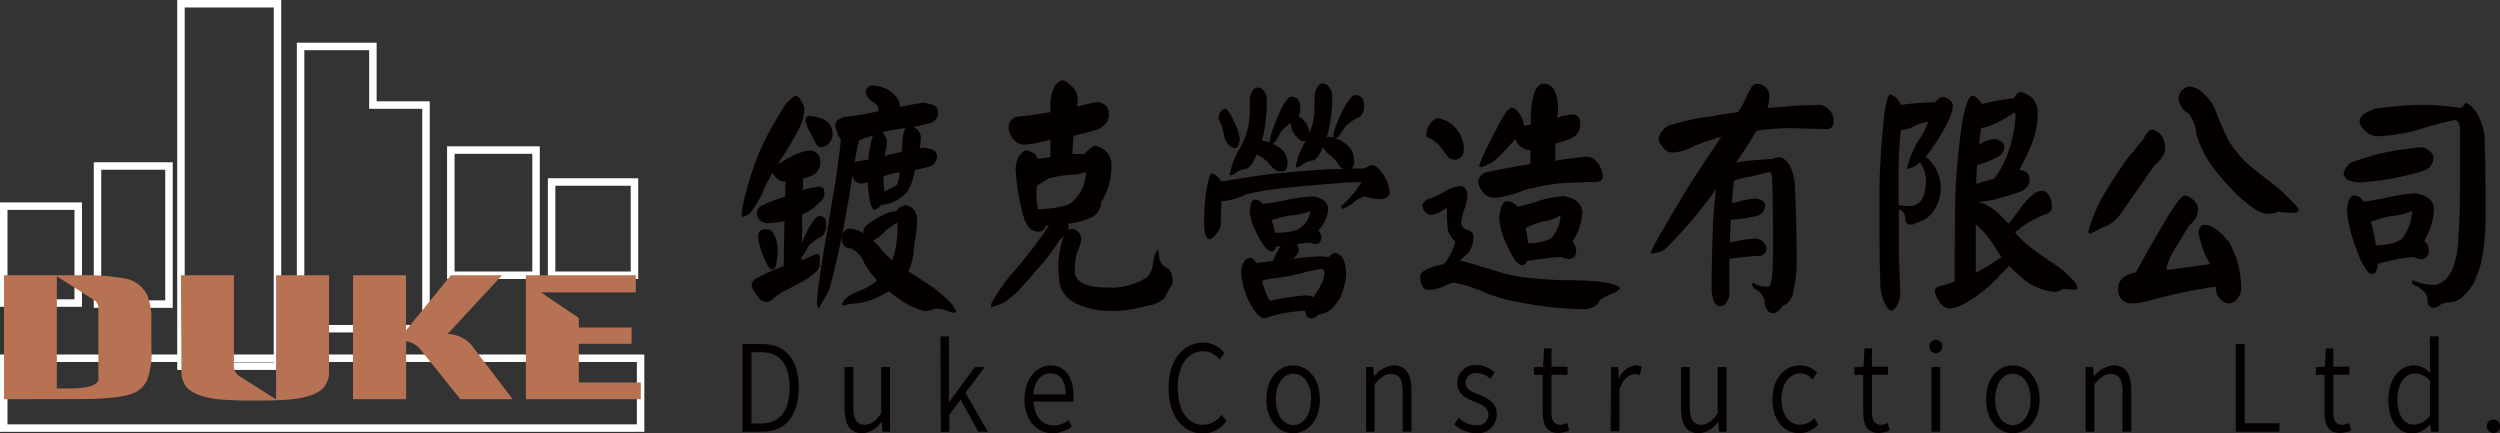 <svg id="下滑" xmlns="http://www.w3.org/2000/svg" viewBox="0 0 334.34 57.94"><rect x="0" y="0" width="334.34" height="57.94" fill="#333333" stroke="none"/><defs><style>.cls-1{fill:none;stroke:#fff;stroke-miterlimit:10;}.cls-2{fill:#b67253;}.cls-3{fill:#040000;}</style></defs><rect class="cls-1" x="0.5" y="27.57" width="9.96" height="12.96"/><rect class="cls-1" x="73.77" y="24.34" width="11.08" height="12.47"/><rect class="cls-1" x="60.29" y="20.07" width="11.4" height="16.74"/><polygon class="cls-1" points="49.87 14.05 49.87 6.21 40.2 6.21 40.2 43.96 49.49 43.96 49.87 43.96 56.97 43.96 56.97 14.05 49.87 14.05"/><rect class="cls-1" x="24.2" y="0.5" width="12.91" height="48.47"/><rect class="cls-1" x="13.04" y="22.2" width="9.56" height="18.47"/><rect class="cls-1" x="0.5" y="47.91" width="85.17" height="9.34"/><path class="cls-2" d="M13.84,63.58V47H24a31,31,0,0,1,6,.43,4.09,4.09,0,0,1,3,2.25,8.39,8.39,0,0,1,.54,3.42q0,6.9.06,3.81a11.62,11.62,0,0,1-.55,3.9,3.5,3.5,0,0,1-1.46,1.75q-1.77,1-7.66,1Zm12-13.29-4.94-3.15v15l.63,0h1c2.62,0,3.93-.44,3.93-1.31V51.49A1.36,1.36,0,0,0,25.87,50.29Z" transform="translate(-13.3 -10.19)"/><path class="cls-2" d="M37.49,47h7.09V59.13a1.57,1.57,0,0,0,.75,1.37l4.89,3.1V47H57.3V59.81a3.27,3.27,0,0,1-.63,2.11c-.67.85-2.09,1.4-4.25,1.66a48.58,48.58,0,0,1-5,.18,49.66,49.66,0,0,1-5-.18c-2.14-.27-3.55-.83-4.22-1.68a3.2,3.2,0,0,1-.63-2.09Z" transform="translate(-13.3 -10.19)"/><path class="cls-2" d="M81.86,63.58h-7l-5.13-6.4a3.23,3.23,0,0,0-2.11-1.36v7.76H60.51V47H67.6v7.37l6-7.37h6.84l-7.28,7.85a4.28,4.28,0,0,1,1.91.5,3.85,3.85,0,0,1,1.43,1.18Z" transform="translate(-13.3 -10.19)"/><path class="cls-2" d="M99,63.58H83.63V47h14.7v2.29H85.64l4.44,3a3.21,3.21,0,0,1,.55.39c.06.06.08.22.08.49v.82h7.06v2.18H90.71v5.17H99Z" transform="translate(-13.3 -10.19)"/><path class="cls-3" d="M119.76,23c.21,0,.46.27.76.81a2.05,2.05,0,0,1,.35,1.08,6,6,0,0,1-.89,2.8,31.87,31.87,0,0,1-2.2,3.71l-.44.74c.35-.19.67-.38.94-.56l1.42-.74a6.3,6.3,0,0,1,1.92-.52c.92.07,1.39.61,1.39,1.64a2,2,0,0,1-.76,1.51,5.48,5.48,0,0,1-1.54.59c0,.52,0,1-.07,1.54a15.22,15.22,0,0,1,2.08-.45c.55,0,.82.23.82.7a1.39,1.39,0,0,1-.66,1.4,6.17,6.17,0,0,1-2.3,1.61c0,1.21,0,2.49-.06,3.85a19.2,19.2,0,0,1,1.07-2.24c.57-.94,1-1.4,1.29-1.4.61,0,.91.35.91,1.05a2,2,0,0,1-.28,1.29.89.89,0,0,1-.63.53,7.49,7.49,0,0,0-1.51,1.22,6.57,6.57,0,0,1-.88,1.44V45l2-.84c.28,0,.42.14.44.35l0,.87a1.39,1.39,0,0,1-.5,1.16A8.1,8.1,0,0,1,120.3,48a23.58,23.58,0,0,1-2.24,1.15,12,12,0,0,0-1.19.84,1.88,1.88,0,0,1-1.11.6,1.42,1.42,0,0,1-1-.6c-.19-.26-.38-.51-.56-.77a1.77,1.77,0,0,1-.38-1,1.3,1.3,0,0,1,.5-.73c.55-.31,1.15-.61,1.8-.91s1.35-.55,2-.81q0-2.59.1-6a11.6,11.6,0,0,1-2.21.24,1.56,1.56,0,0,1-1.1-.38,1.24,1.24,0,0,1-.38-.88,1.11,1.11,0,0,1,.79-1.12,14.7,14.7,0,0,1,2.3-.91l.69-.24c0-.66,0-1.32.07-2h-.19a1.55,1.55,0,0,1-1.2-.66c-.19-.21-.32-.38-.41-.49L115.67,35a13.18,13.18,0,0,1-1.83,3.4,1,1,0,0,1-.6.52,1.65,1.65,0,0,1-.63.28c-.08,0-.12-.14-.12-.35l.12-1c.11-.58.38-1.68.82-3.29.3-1,.71-2.19,1.26-3.64a36.22,36.22,0,0,1,2.14-4.27c.61-1.07,1.13-1.92,1.55-2.55C119.05,23.37,119.51,23,119.76,23Zm-4,17.85a1,1,0,0,1,1,.63,3.77,3.77,0,0,1,.53,2,7.6,7.6,0,0,1-.19,2.07c-.12.46-.31.7-.56.7s-.75-.66-1.23-2a11,11,0,0,1-.63-2.17C114.62,41.24,115,40.83,115.73,40.83Zm5.8-15.15c2,.16,3.08.95,3.08,2.38a1.61,1.61,0,0,1-.41,1.19,1.41,1.41,0,0,1-1.19.59q-.32,0-.63-.45c-.23-.47-.46-.94-.7-1.4a4.86,4.86,0,0,1-.66-1.61C121,25.91,121.21,25.68,121.53,25.68Zm8.28-4.06a4.54,4.54,0,0,1,2.4.66c.92.68,1.38,1.34,1.38,2a.76.76,0,0,1,0,.21c1.26-.28,2.28-.47,3.06-.56a4.9,4.9,0,0,1,1.51.31,1,1,0,0,1,.56.84,1.48,1.48,0,0,1-1.29,1.61c-.71.19-1.38.34-2,.46a2.28,2.28,0,0,1,.63.45,1.8,1.8,0,0,1,.37,1.12A10.43,10.43,0,0,1,136.3,30l.38-.07a4.08,4.08,0,0,1,1.38.31.91.91,0,0,1,.54.77,1.4,1.4,0,0,1-1.17,1.51c-.63.16-1.21.29-1.76.38,0,.21-.09.43-.16.67a6.58,6.58,0,0,1-.85,2.24A4.75,4.75,0,0,1,133,37.09a4,4,0,0,1-1.73.49.28.28,0,0,1-.12,0c-.34.42-.64.63-.92.63s-.54-.56-.69-1.68c-.08-.58-.15-1.23-.19-2a2.59,2.59,0,0,1-.91.21,1.21,1.21,0,0,1-1-.66l-.16-.35q-.41,2.84-.69,4.23c-.36,2.08-.75,4.07-1.17,6s-.83,3.65-1.29,5.14q-.84,1.44-1.32,2.31c-.08,0-.15-.09-.19-.28a2.75,2.75,0,0,1-.06-.77c.12-1.59.49-4.16,1.1-7.73q.48-2.67.91-5.5.57-3.07.82-5.32a28.36,28.36,0,0,0,.35-3,2.37,2.37,0,0,1-.19-.25,5,5,0,0,1-.54-1.61c0-.54.44-.91,1.23-1.12a36.16,36.16,0,0,0,4.54-.77,1.33,1.33,0,0,0,0-.28c0-.35-.27-.69-.82-1a1.9,1.9,0,0,1-.88-1.23A1,1,0,0,1,129.81,21.62Zm3.31,16.83a1.81,1.81,0,0,1,1.38-.84,1.77,1.77,0,0,1,1.11.77,2.34,2.34,0,0,1,.31,1.23,15.7,15.7,0,0,1-.38,3.18,9.35,9.35,0,0,1-.78,3.68l.22.14c.92.58,1.82,1.16,2.71,1.75a13,13,0,0,1,1.89,1.54,5.81,5.81,0,0,1,1.57,1.85c0,.16-.17.25-.5.25l-1-.39c-.38-.07-.74-.13-1.1-.17a3.19,3.19,0,0,0-.82.21,2.49,2.49,0,0,1-.82.1A8.54,8.54,0,0,1,134,50.49a18.3,18.3,0,0,1-1.82-1.36l-.82.45a9.17,9.17,0,0,1-3.6,1.19,6,6,0,0,0-1.6.28.25.25,0,0,1-.25-.21,2.64,2.64,0,0,1,.91-1.08,9,9,0,0,1,1.48-.7,7.24,7.24,0,0,0,2.3-1.37,12,12,0,0,1-1.73-2.34,3.46,3.46,0,0,0-1.74-1.93,1.22,1.22,0,0,1-1.25-1.36c0-.82.4-1.25,1.16-1.3a4.45,4.45,0,0,1,1.73.63v-.17a1.15,1.15,0,0,1,.54-1,11.36,11.36,0,0,1,2.2-1.33A3.76,3.76,0,0,1,133.12,38.45Zm-5.51-6.58a2.17,2.17,0,0,1,.47-.17q.66-.07,1.32-.21a17.24,17.24,0,0,1,.44-2.7c.07-.19.12-.35.16-.49l-1.26.39a4.35,4.35,0,0,1-.6.31,5.72,5.72,0,0,1-.12.56C127.91,30.1,127.77,30.87,127.61,31.87Zm2.45,10.5c.26.23.5.47.73.7a7.83,7.83,0,0,0,1.51,1.65,2.43,2.43,0,0,0,.32.24,13.67,13.67,0,0,0,.66-5,8.73,8.73,0,0,0-1.64,1.12A4.75,4.75,0,0,1,130.06,42.37Zm1.2-14.49.13.14a1.74,1.74,0,0,1,.5,1.16,7.94,7.94,0,0,1-.28,1.61,1.12,1.12,0,0,0,0,.24l.53-.14,1.73-.42c.07-.84.1-1.41.1-1.71a4.12,4.12,0,0,1,.41-1.44.92.92,0,0,1-.22,0c-1.07.16-1.95.31-2.62.45Zm2.33,5.32c-.42.07-.79.14-1.1.21l-1.07.35c0,.8.06,1.47.12,2a8.48,8.48,0,0,0,1.67-.87A4.12,4.12,0,0,0,133.59,33.2Z" transform="translate(-13.3 -10.19)"/><path class="cls-3" d="M160,23.82c1.07.14,1.6.67,1.6,1.58a1.62,1.62,0,0,1-.47,1.33,2.49,2.49,0,0,1-1.51.91c-.61.18-1.52.42-2.74.7-.08.79-.14,1.61-.16,2.45a2.55,2.55,0,0,1,.44,0c.36,0,.75,0,1.17,0,.67-.75,1.15-1.12,1.45-1.12a3.08,3.08,0,0,1,1.48.8,2.65,2.65,0,0,1,.66,1.44,9.13,9.13,0,0,1-1.36,5.35,2.13,2.13,0,0,1-.31,1.05,2,2,0,0,1-.85.88,9.08,9.08,0,0,1-3.24.91,2.12,2.12,0,0,1,.06.52.92.92,0,0,1-.1.42,1,1,0,0,1,.48-.24,1.37,1.37,0,0,1,1.29,1.5,5.18,5.18,0,0,1-.57,1.68,10.42,10.42,0,0,0-.28,2.66c.19,1.33,1.62,2,4.31,2a8.84,8.84,0,0,0,4.92-1.12c.75-.26,1.2-1.19,1.35-2.8.19-.73.39-1.09.6-1.09,0,.28.09.71.16,1.3a2.13,2.13,0,0,0,1.16,1.22c.4.28.6,1,.6,2a9.35,9.35,0,0,0-1.1,1.92,4.16,4.16,0,0,1-2.3,1,17.13,17.13,0,0,1-5,.7A10.51,10.51,0,0,1,157,50.67a3.89,3.89,0,0,1-2-2.59,24.6,24.6,0,0,1-.16-2.87,13.43,13.43,0,0,1,.51-2.8c.1-.28.2-.52.28-.7a5.93,5.93,0,0,1-.63.59,29.58,29.58,0,0,1-3.18,4.13q-.92,1.13-1.83,2.07a7.81,7.81,0,0,1-1.83,1.68,1.88,1.88,0,0,1-.88.59c-.33.14-.82.32-1.45.53a1.91,1.91,0,0,1,.07-.56,24.48,24.48,0,0,1,3-4.27,61.5,61.5,0,0,0,4-5.11c.25-.38.48-.7.69-1l-.47,0a.93.93,0,0,1-1,.81c-.92,0-1.58-.75-2-2.24a31.39,31.39,0,0,1-1-6.09,4,4,0,0,1,.41-1.68c.44-.56.79-.86,1-.88a3.85,3.85,0,0,1,1.2.49,4.14,4.14,0,0,1,.34.63,6.18,6.18,0,0,0,1.7-.24V28.9c-.54.11-1.07.23-1.57.35a11.19,11.19,0,0,1-2,.28,1.65,1.65,0,0,1-1.26-.6,2.54,2.54,0,0,1-.75-1.68,1.44,1.44,0,0,1,1.26-1.47c1.07-.09,2-.21,2.83-.35l1.48-.24V23.93a6,6,0,0,1,.63-2.28c.4-.49.75-.73,1-.73s.84.38,1.51,1.08a2.3,2.3,0,0,1,.51,1.44c0,.25,0,.59-.06,1h0Q159.45,23.93,160,23.82Zm-7.85,14.35q3.31-.14,4.38-.84a4.9,4.9,0,0,0,1.52-2,5.08,5.08,0,0,0,.47-2.13,6.07,6.07,0,0,1-1.58.35,14.44,14.44,0,0,0-3.31.49,15.76,15.76,0,0,0-1.66,1c0,.28-.05.52-.07.73,0,.42,0,.89.07,1.4A3.79,3.79,0,0,0,152.14,38.17Z" transform="translate(-13.3 -10.19)"/><path class="cls-3" d="M191.17,28.48a5,5,0,0,1,2.4,1.19,2.77,2.77,0,0,1,.82,2,1.3,1.3,0,0,1-.32,1.05h1.73a2.66,2.66,0,0,1,1-.45q.57,0,1.17.84a5.41,5.41,0,0,1,1.19,2.66c0,.7-.5,1.05-1.51,1.05a11.13,11.13,0,0,1-1.89-.35,4.06,4.06,0,0,0-1.67,1,7.37,7.37,0,0,1-1.13.63c-.19,0-.3-.11-.32-.32a14.77,14.77,0,0,0,2.77-3.25l-2.11.07q-4.09.32-8.19.73a39.36,39.36,0,0,0-5.26.88,7.76,7.76,0,0,1-3,.87h-.22a4.73,4.73,0,0,0,0,.49c-.05,1-.07,1.82-.07,2.52a1.75,1.75,0,0,1-.37,1.09c-.51.67-.89,1-1.14,1q-.72,0-.72-2.31a36.67,36.67,0,0,1,.25-3.88c.29-1.75.56-2.63.79-2.63a2.3,2.3,0,0,1,.78.49,3.09,3.09,0,0,1,.51.63q3.43-.63,7.18-1.08,4.09-.39,7.65-.6l1.45,0a1.8,1.8,0,0,1-.53-.46,5.54,5.54,0,0,0-1.42-1.54,3.18,3.18,0,0,1-.76-.94c-.52,1.19-1,1.79-1.51,1.82l-.56.14-.73.38a1.3,1.3,0,0,1-.75.39.39.39,0,0,1-.07-.28,9.42,9.42,0,0,1,1.23-3.12,1.94,1.94,0,0,1,.1-.17.69.69,0,0,1-.29.07q-.5,0-1.26-1a2.86,2.86,0,0,1-.47-1.43v-.07a13.48,13.48,0,0,0-1.26,1.15q-.85,1.68-1.26,1.68a.29.29,0,0,1-.32-.28,8.89,8.89,0,0,1,.45-1.68c.42-1.12.8-2.05,1.16-2.8.57-1,1-1.54,1.26-1.54.82,0,1.23.47,1.23,1.4a2.46,2.46,0,0,1-.22,1.23,2,2,0,0,1,.82.66,2.58,2.58,0,0,1,.63,1.58V28a8.77,8.77,0,0,0,.69-3.26c0-.49,0-1.11,0-1.85.21-1,.59-1.54,1.13-1.54a1,1,0,0,1,.76.42,1.83,1.83,0,0,1,.47,1.19,19.24,19.24,0,0,1-.72,5.6A1.62,1.62,0,0,1,191.17,28.48Zm-14.08-3.75c.32,0,.75.6,1.29,1.79a6.8,6.8,0,0,1,.73,2.31,2.25,2.25,0,0,1-.25.87c-.11.19-.22.28-.35.28-.55,0-1-.4-1.39-1.19l-.44-1.85a2.49,2.49,0,0,1-.41-1.05,1.59,1.59,0,0,1,.29-.77C176.79,24.86,177,24.73,177.09,24.73Zm4.32,6.06c-.57,1.3-1.1,2-1.61,2-.19,0-.37.09-.53.14s-.46.21-.73.35a1.18,1.18,0,0,1-.75.38.61.61,0,0,1,0-.28,10.41,10.41,0,0,1,1.3-3.32,9.76,9.76,0,0,0,1.35-4.69c0-.52,0-1.17,0-2,.19-1,.55-1.47,1.1-1.47a1,1,0,0,1,.73.38,1.79,1.79,0,0,1,.44,1.16,21.61,21.61,0,0,1-.63,5.56,5.28,5.28,0,0,1,2.55,1.09,2.43,2.43,0,0,1,.85,1.85c0,.8-.26,1.19-.79,1.19a1.76,1.76,0,0,1-1.29-.59,6,6,0,0,0-1.48-1.4C181.66,31,181.51,30.9,181.41,30.79Zm-.92,13.89c.34,0,.61.26.82.7l2.24-.31a5.07,5.07,0,0,1,.19-.49c.19-.38.39-.75.6-1.12.1-.17.18-.28.22-.35a3.78,3.78,0,0,0-.63.1q-.17.6-.51.6c-.63,0-1.37-.94-2.23-2.8a6.93,6.93,0,0,1-.76-2.52c0-.35.11-.72.19-1.09s.39-.52.54-.52a1.4,1.4,0,0,1,1,.59,36.59,36.59,0,0,0,3.62-.63,17.32,17.32,0,0,1,3.09-.38,3.41,3.41,0,0,1,1.29.42,1.67,1.67,0,0,1,.78,1.19A4.69,4.69,0,0,1,189.6,41a1.46,1.46,0,0,1,.41.84c0,.68-.29,1-.85,1a1.77,1.77,0,0,1-.54-.18l-.38,0c-.31,0-.82.08-1.51.17a1.6,1.6,0,0,1,.25.84c0,.31-.25.68-.75,1.12,1.32-.16,2.53-.27,3.62-.31a7.33,7.33,0,0,1,1.13.1,1.68,1.68,0,0,1,.82-.56q.63,0,1.14.84a4.53,4.53,0,0,1,.38,2,7.28,7.28,0,0,1-.54,2.49,3.71,3.71,0,0,1-.82,1.47,3.11,3.11,0,0,1-2.33,1.43,2.05,2.05,0,0,1-.5.39,1.27,1.27,0,0,1-.6.14.91.91,0,0,1-.48-.32c-.08-.23-.15-.47-.22-.7a19,19,0,0,0-5.41,1c-.59,0-1.31-.79-2.15-2.38a11,11,0,0,1-1-3.88,3.2,3.2,0,0,1,.41-1.33A1.11,1.11,0,0,1,180.49,44.68Zm2.71,5.74a33.13,33.13,0,0,1,4.79-.73,2.22,2.22,0,0,1,.95.24,11.31,11.31,0,0,0,1.1-1.82,3.43,3.43,0,0,0,.38-1.4.5.5,0,0,0-.44-.56,26.34,26.34,0,0,0-2.84.63,28.13,28.13,0,0,1-4.06.7,8.71,8.71,0,0,0-1,.28C182.59,49.53,183,50.42,183.2,50.42Zm.63-9.1c1.85,0,3-.29,3.47-.73a3.32,3.32,0,0,0,1.26-2.17,10.44,10.44,0,0,1-2.74.59,14.8,14.8,0,0,0-2.46.63A13,13,0,0,1,183.83,41.32Zm10.65-18.41c.82,0,1.23.47,1.23,1.4a1.76,1.76,0,0,1-.32,1.23,1,1,0,0,1-.66.45,9,9,0,0,0-1.57,1.16q-.85,1.5-1.26,1.5a.27.27,0,0,1-.29-.28,5.65,5.65,0,0,1,.41-1.5,23.56,23.56,0,0,1,1.2-2.56C193.77,23.38,194.19,22.91,194.48,22.91Z" transform="translate(-13.3 -10.19)"/><path class="cls-3" d="M208.59,35.06a1.08,1.08,0,0,1,.95,1.15,4.68,4.68,0,0,1-.35,1.79,9.27,9.27,0,0,0-.47,1.92,1,1,0,0,0,.76,1c.56.11.85.41.85.87a3,3,0,0,1-.82,2.35,6.33,6.33,0,0,0-.95.94,9.57,9.57,0,0,1,1.8.46c1,.28,2.23.64,3.62,1.08a21.79,21.79,0,0,0,4.69.81q2.4.24,4.92.24c3.57.05,5.69.36,6.36,1q-.06.31-.69.66a3.67,3.67,0,0,0-.95.39,4.08,4.08,0,0,0-1.07.63,1.8,1.8,0,0,1-.85.91,3,3,0,0,1-1.23.28,47.19,47.19,0,0,1-8.44-.88,24.09,24.09,0,0,1-4.54-1.22A18.87,18.87,0,0,0,207.81,48a2.64,2.64,0,0,0-1.14.35,5.79,5.79,0,0,1-2.46.63c-.58-.09-.92-.68-1-1.75q0-1.12,3.18-1.71a7.56,7.56,0,0,0,1.54-3,4,4,0,0,1-1-1.58,29.19,29.19,0,0,1-.15-3,4.36,4.36,0,0,1-2.11,1,1.34,1.34,0,0,1-.85-.53,1.32,1.32,0,0,1-.29-.87c.27-.42.52-.66.73-.7a11.38,11.38,0,0,0,2.17-1A5.78,5.78,0,0,1,208.59,35.06ZM205.66,26a4.24,4.24,0,0,1,2.24,1.22A4.45,4.45,0,0,1,209.07,30c0,.63-.13,1-.38,1.19a1.13,1.13,0,0,1-.92.35,1.2,1.2,0,0,1-.91-.49c-.34-.42-.68-.87-1-1.33a4.64,4.64,0,0,0-1.1-.91c-.46-.14-.69-.32-.69-.53a2.57,2.57,0,0,1,.44-1.5A1.7,1.7,0,0,1,205.66,26Zm9.83-1.4c.34,0,.67.26,1,.8a2.84,2.84,0,0,1,.6,1.61,8.3,8.3,0,0,0,.94-.17v-.74a10.91,10.91,0,0,1,.48-3.53c.31-.8.72-1.19,1.22-1.19,1.28,0,1.93,1.2,1.93,3.53a9.82,9.82,0,0,1-.1,1,10.31,10.31,0,0,1,2-.42c.71,0,1.07.45,1.07,1.36a2,2,0,0,1-.95,1.72,8.28,8.28,0,0,1-2,.7l-.38.14V31.7c.5-.1,1-.18,1.45-.25,1.66-.21,2.58-.31,2.77-.31a1.89,1.89,0,0,1,1.32.66,3.76,3.76,0,0,1,.82,1.93c0,.53-.35.8-1.07.8-1.38,0-3,.08-4.85.18a37.79,37.79,0,0,0-4.69.94,13.78,13.78,0,0,1-3.78,1c-1.11,0-1.88-.67-2.3-2a1.52,1.52,0,0,1,1.32-1.47q2.66-.56,5.67-1.05,0-.95,0-1.89a2.08,2.08,0,0,1-1.51-.63,3.49,3.49,0,0,1-.5-.84c-.25.31-.51.6-.76.88s-.82.87-1.32,1.36c-.7.73-1.21,1.1-1.55,1.12a2.14,2.14,0,0,1-.88.39c-.17,0-.27,0-.31-.11s.16-.5.34-1c.13-.31.28-.62.45-1,.5-1,1.11-2.2,1.82-3.6l.92-1.58C215.07,24.8,215.32,24.56,215.49,24.56Zm-.66,12.49a1.87,1.87,0,0,1,1.42.74,24.3,24.3,0,0,0,3.18-.88,12.48,12.48,0,0,1,3-.52,3.72,3.72,0,0,1,1.54.52,2.17,2.17,0,0,1,.95,1.58,7.61,7.61,0,0,1-1.35,4,1.73,1.73,0,0,1,.53,1.05c0,.84-.36,1.26-1.07,1.26a2.23,2.23,0,0,1-.66-.21,1.83,1.83,0,0,0-.44-.07c-.4,0-1.14.1-2.21.21l-2.2.32c-.15.37-.36.56-.63.56-.65,0-1.43-1.1-2.33-3.29a9.05,9.05,0,0,1-.76-2.94,8.9,8.9,0,0,1,.28-1.61C214.37,37.3,214.62,37.05,214.83,37.05Zm2.83,5.6a5.92,5.92,0,0,0,3.09-.63A5.09,5.09,0,0,0,222,39a6.89,6.89,0,0,1-2.52.84,12.18,12.18,0,0,0-2.14.84A16.82,16.82,0,0,1,217.66,42.65Z" transform="translate(-13.3 -10.19)"/><path class="cls-3" d="M256.63,24.21a2.18,2.18,0,0,1,1.89,2.45.9.9,0,0,1-1,.8l-4.94-.14a40.61,40.61,0,0,0-4.41.35.11.11,0,0,1,0,.07c-.8,1.36-1.7,2.75-2.71,4.2.73-.12,1.37-.21,1.92-.28,1.2-.11,2.17-.18,2.93-.21a2.84,2.84,0,0,1,1-.21c.42,0,.87.36,1.35,1.09a7.24,7.24,0,0,1,.7,3.15c.14,2.84.22,6.3.22,10.36a17.83,17.83,0,0,1-.44,3.25,2.38,2.38,0,0,1-1.39,2q-.79,1-1.32,1c-.7-.07-1.07-.63-1.14-1.68A2.41,2.41,0,0,0,248,48.81a1.5,1.5,0,0,1-.41-.52c0-.14.09-.23.28-.25a3,3,0,0,0,1.92.49c.42,0,.63-1.63.63-4.9q0-6.51-.12-9.41c0-.63-.13-1-.38-1a6.35,6.35,0,0,0-.69.14l-1.52.39q-1.35.24-2,.42a5.12,5.12,0,0,0-.54.21c-.1,1-.18,2-.25,3l.57-.14a9.75,9.75,0,0,1,2.58-.49,1.61,1.61,0,0,1,.79.21.8.8,0,0,1,.5.7,1.48,1.48,0,0,1-1.07,1.4,21.72,21.72,0,0,1-3.53.53c0,1-.08,2-.12,3,.23,0,.46-.06.69-.11a15.13,15.13,0,0,1,2.74-.38,1.51,1.51,0,0,1,1.45,1.19,1,1,0,0,1-1.16,1.12c-.42,0-1.07.08-2,.17l-1.79.21c0,.4,0,.78,0,1.16V49.3a2,2,0,0,1-.32,1.23,1,1,0,0,1-.91.63c-.32,0-.6-.23-.85-.67a5.81,5.81,0,0,1-.29-2c0-2.48.09-5.31.19-8.51.11-1.68.24-3.18.41-4.51a59.48,59.48,0,0,1-6.55,7.77,2.17,2.17,0,0,1-.95.63c-.35.07-.69.15-1,.24-.15,0-.22-.07-.22-.21a25.53,25.53,0,0,1,1.63-3q2.83-5,4.86-8c.88-1.36,1.85-2.83,2.93-4.41a36.22,36.22,0,0,0-3.56,1.19,6.36,6.36,0,0,1-3,.91,1.47,1.47,0,0,1-1.29-.77,1.68,1.68,0,0,1-.53-1.05,2,2,0,0,1,.41-1,3.27,3.27,0,0,1,.85-.77,34,34,0,0,1,5.48-1.22c1.45-.24,2.74-.43,3.87-.6a10.87,10.87,0,0,0,1.32-2.52,2.58,2.58,0,0,0,.48-.84,1.13,1.13,0,0,1,.75-.42,1.65,1.65,0,0,1,1.64,1.89,4.07,4.07,0,0,1-.25,1.33h.09c1-.07,2.18-.16,3.56-.28C254.29,24.31,255.39,24.25,256.63,24.21Z" transform="translate(-13.3 -10.19)"/><path class="cls-3" d="M272.1,23.86c.46-.47.78-.7,1-.7a1.42,1.42,0,0,1,.85.31,1.12,1.12,0,0,1,.51.77c0,1.1-.79,2.82-2.36,5.18-.47.7-.89,1.27-1.26,1.72a5.46,5.46,0,0,1,2,4.06,5.39,5.39,0,0,1-.82,3A3.83,3.83,0,0,1,269.48,40a.81.81,0,0,1-.57.24c-.54,0-.81-.33-.81-.91a1.15,1.15,0,0,0-.85-1.12v6.69c.08,1.44.14,2.9.18,4.37a3.3,3.3,0,0,1-.31,1.54c-.32.61-.6.91-.85.91s-.53-.29-.88-.87a6.62,6.62,0,0,1-.6-2.17c-.06-1.45-.11-3.46-.13-6V34.81c0-1,.11-2.75.25-5.25.13-1.49.25-2.74.35-3.74.25-2,.54-3,.85-3a2.2,2.2,0,0,1,1.39,1.4A39.11,39.11,0,0,1,272.1,23.86Zm-4.6,3.74c0,.28-.05.58-.1.91-.12,1.77-.19,3.27-.19,4.48,0,1.66,0,3.2,0,4.62a6,6,0,0,0,1.38.14c1.51,0,2.27-1.13,2.27-3.39a3.91,3.91,0,0,0-.82-2.49,2.72,2.72,0,0,1-1.7.91A11.64,11.64,0,0,1,269.86,29a9.46,9.46,0,0,0,1.29-2.49,5.22,5.22,0,0,0-2.11.7A6.12,6.12,0,0,1,267.5,27.6Zm10.17,9.56c.34.09.72.21,1.14.35a9,9,0,0,1,2.11,1.57c.31.31.64.65,1,1.05.49-.63,1-1.27,1.45-1.92,1.2-1.64,2.16-2.47,2.9-2.49a1,1,0,0,1,1,.53,2.81,2.81,0,0,1,.44,1.57,1,1,0,0,1-.79,1,13.34,13.34,0,0,0-3.31,1.78,5.83,5.83,0,0,1-.82.63,3.74,3.74,0,0,1,.22.32,14,14,0,0,0,2.52,2.2c.82.63,1.84,1.34,3.06,2.14,1.7,1.35,2.55,2.28,2.55,2.8,0,.16-.09.24-.28.24h-.63c-.32-.05-.59-.08-.82-.1a1.37,1.37,0,0,0-.63.24,1.89,1.89,0,0,1-.69.14,7.5,7.5,0,0,1-4.54-2A19.89,19.89,0,0,1,282,45.73c-.4.45-.85.91-1.36,1.4a16.82,16.82,0,0,1-2.14,2q-3,2.31-4.44,2.31c-.84,0-1.51-.72-2-2.17,0-.42.18-.68.47-.77.76-.19,1.49-.4,2.18-.63v-.17q0-4.72.06-10.12c0-1.68.13-3.34.25-5,.17-2,.41-4.1.73-6.3.48-2.19.91-3.29,1.29-3.29s.68.27,1.1.81a1.44,1.44,0,0,1,.22.31,28,28,0,0,1,4.25-.77c.4-.58.69-.87.86-.87a4,4,0,0,1,1.51.73,3,3,0,0,1,.85,2.17,11.63,11.63,0,0,1-1.11,4.76c-.39.86-.85,1.79-1.35,2.77q1.35.16,1.35,1.29c0,.82-.49,1.39-1.48,1.72-.69.23-1.54.49-2.55.77a12,12,0,0,1-2.71.52ZM281,44.58a5.1,5.1,0,0,1-.44-.56,17.32,17.32,0,0,0-1.86-2.7,8.12,8.12,0,0,0-1.17-1.08v.21q0,3.91,0,6.19a21.82,21.82,0,0,0,3.06-1.82Zm-2.74-17.26c-.07.42-.14.9-.22,1.44,0,.28-.06.55-.1.8a4.48,4.48,0,0,1,2-.77,1.58,1.58,0,0,1,.85.25.9.9,0,0,1,.57.77,1.65,1.65,0,0,1-1.2,1.5,8.77,8.77,0,0,1-2.46.95q-.09,1.37-.12,2.52c.46-.14,1.27-.38,2.42-.7a13.07,13.07,0,0,0,2-3.92,17.61,17.61,0,0,0,.85-4.34c0-.4-.07-.6-.19-.6A12.59,12.59,0,0,1,280,26.76,5.55,5.55,0,0,1,278.21,27.32Z" transform="translate(-13.3 -10.19)"/><path class="cls-3" d="M301.11,27.53a1.84,1.84,0,0,1,1.29.84,2.67,2.67,0,0,1,.44,1.4,1.92,1.92,0,0,1-.41,1.44,3.73,3.73,0,0,1-1,1.08l-2.08,3q-1.54,2.18-2.34,3.36a4.81,4.81,0,0,1-2.67,2,5.75,5.75,0,0,1-1.61.77c-.08,0-.13-.14-.13-.35A21.45,21.45,0,0,1,294.21,37a61.09,61.09,0,0,1,3.65-5.67c.7-.84,1.36-1.65,2-2.42a7,7,0,0,1,.66-1.05A1,1,0,0,1,301.11,27.53Zm7,12.74c1,0,2.12.79,3.34,2.38a12.69,12.69,0,0,1,1.58,6.06,2,2,0,0,1-.44,1.33,1.62,1.62,0,0,1-1.2.73,1.91,1.91,0,0,1-.91-.35,2.06,2.06,0,0,1-.76-1.05c0-.3-.08-.58-.13-.84q-1.5.21-3.75.63-3.21.71-5.1,1.23a9.53,9.53,0,0,1-2.61.38,1.8,1.8,0,0,1-1.23-.7,2.07,2.07,0,0,1-.35-1.22c0-1.17.82-1.92,2.4-2.24.82-1.52,2-3.63,3.59-6.34s2.52-3.92,2.9-3.92a1.57,1.57,0,0,1,1.07.49,1.78,1.78,0,0,1,.75,1.23,2.77,2.77,0,0,1-1.16,2.24q-1.61,2.58-2.3,3.78a6.57,6.57,0,0,0-.79,2.2c.76-.07,2.7-.32,5.83-.77a.4.4,0,0,0-.07-.17,12.49,12.49,0,0,1-1.45-4.06,1.36,1.36,0,0,1,.26-.74A.51.51,0,0,1,308.13,40.27Zm-1.95-18.51a3.12,3.12,0,0,1,1.89,1A5.84,5.84,0,0,1,309.61,25a42,42,0,0,0,1.7,3.92,14,14,0,0,0,3.47,3.92c1.05.84,2.08,1.65,3.09,2.42,1.87,1.7,2.82,2.7,2.86,3a.35.35,0,0,1-.31.31,4.52,4.52,0,0,1-.95.07,8.31,8.31,0,0,1-.91-.07,2.16,2.16,0,0,1-.63-.1,1.62,1.62,0,0,1-.69.24,3.39,3.39,0,0,1-.76.07,3.43,3.43,0,0,1-1.67-.66,21.73,21.73,0,0,1-2.46-2,44,44,0,0,1-2.93-3.32,13.86,13.86,0,0,1-2.36-4.59,5.14,5.14,0,0,0-1.1-2.87,2.51,2.51,0,0,1-1.32-2,1.76,1.76,0,0,1,.41-1A1.66,1.66,0,0,1,306.18,21.76Z" transform="translate(-13.3 -10.19)"/><path class="cls-3" d="M337.05,29.88a1.48,1.48,0,0,1,.94.31c.49.37.73.72.73,1a1.84,1.84,0,0,1-1.48,1.89,35.65,35.65,0,0,1-8.41,1.51,3.3,3.3,0,0,1-1.58-.39c-.35-.3-.53-.55-.53-.73a2.53,2.53,0,0,1,.85-1.47,31.34,31.34,0,0,1,5.89-1.65C335.56,30.05,336.75,29.88,337.05,29.88Zm-9,6.44a1.45,1.45,0,0,1,1.32.84,36.57,36.57,0,0,0,3.69-.67,18,18,0,0,1,3.25-.42,4.34,4.34,0,0,1,1.57.49,2,2,0,0,1,.94,1.44,9.08,9.08,0,0,1-1.32,4.41,1.83,1.83,0,0,1,.63,1.15c0,.87-.38,1.3-1.13,1.3a2.51,2.51,0,0,1-.69-.21,2.26,2.26,0,0,0-.51-.07,22.18,22.18,0,0,0-2.3.35c-.82.18-1.55.36-2.2.52-.07.94-.31,1.4-.73,1.4q-1.06,0-2.55-4.51a16.9,16.9,0,0,1-.85-4.06,7.6,7.6,0,0,1,.25-1.33Q327.79,36.32,328.07,36.32Zm9.2-12.11a34.38,34.38,0,0,1,5,.42c.21,0,.47-.23.78-.67.36,0,.85.43,1.48,1.3a7.49,7.49,0,0,1,1.08,3.95c.08,1.64.12,4.83.12,9.59q0,5.54-1.16,8.23a6.29,6.29,0,0,1-1.67,2.59,2.59,2.59,0,0,1-2,1,3.34,3.34,0,0,0-1.13.25,1.55,1.55,0,0,1-1,.49c-.54,0-.81-.4-.81-1.19,0-.54-.45-1.09-1.33-1.65-.5-.21-.75-.4-.75-.56s.08-.26.19-.28a6.33,6.33,0,0,0,2.64.6c1,0,1.88-.66,2.55-2a11.83,11.83,0,0,0,.82-4.2c.15-2,.22-3.88.22-5.67V27.29q-.15-1-.66-1.05a40.5,40.5,0,0,0-4.35,1.12,22.32,22.32,0,0,1-5.95,1.05,2.29,2.29,0,0,1-1.67-.7,1.82,1.82,0,0,1-.79-1.4,1.56,1.56,0,0,1,.63-.91,9.31,9.31,0,0,1,1.42-.67A51.78,51.78,0,0,1,337.27,24.21ZM331.06,43c1.94-.07,3.14-.44,3.63-1.09a6.37,6.37,0,0,0,1.19-3.5,9,9,0,0,1-2.83.67,17.34,17.34,0,0,0-2.68.77A28.63,28.63,0,0,1,331.06,43Z" transform="translate(-13.3 -10.19)"/><path class="cls-3" d="M112.6,56.2h2.59c3.24,0,4.93,2.13,4.93,5.81s-1.69,5.91-4.88,5.91H112.6Zm2.49,10.63c2.57,0,3.81-1.82,3.81-4.82s-1.24-4.72-3.81-4.72H113.8v9.54Z" transform="translate(-13.3 -10.19)"/><path class="cls-3" d="M126.25,64.77V59.28h1.17v5.33c0,1.66.45,2.38,1.54,2.38.82,0,1.41-.46,2.19-1.52V59.28h1.17v8.64h-1l-.1-1.38h0a3.3,3.3,0,0,1-2.6,1.59C127,68.13,126.25,67,126.25,64.77Z" transform="translate(-13.3 -10.19)"/><path class="cls-3" d="M139.07,55.18h1.14V64h0l3.46-4.72H145l-2.59,3.45,3,5.19h-1.28l-2.35-4.27-1.52,2v2.29h-1.14Z" transform="translate(-13.3 -10.19)"/><path class="cls-3" d="M150.31,63.61c0-2.81,1.69-4.56,3.48-4.56,1.94,0,3.06,1.56,3.06,4.05a4.63,4.63,0,0,1,0,.79h-5.32c.07,1.92,1.11,3.2,2.67,3.2a3.17,3.17,0,0,0,2-.71l.43.87a4.25,4.25,0,0,1-2.55.88C152,68.13,150.31,66.45,150.31,63.61Zm5.51-.67c0-1.85-.75-2.83-2-2.83s-2.18,1-2.33,2.83Z" transform="translate(-13.3 -10.19)"/><path class="cls-3" d="M169.58,62.06c0-3.76,2-6.06,4.63-6.06a3.69,3.69,0,0,1,2.86,1.42l-.66.86a2.78,2.78,0,0,0-2.19-1.12c-2.06,0-3.41,1.86-3.41,4.87S172.1,67,174.18,67a3.09,3.09,0,0,0,2.49-1.34l.66.83a3.86,3.86,0,0,1-3.21,1.68C171.51,68.13,169.58,65.86,169.58,62.06Z" transform="translate(-13.3 -10.19)"/><path class="cls-3" d="M182.66,63.61c0-2.89,1.67-4.56,3.57-4.56s3.59,1.67,3.59,4.56-1.69,4.52-3.59,4.52S182.66,66.46,182.66,63.61Zm6,0c0-2.06-1-3.45-2.38-3.45s-2.36,1.39-2.36,3.45,1,3.43,2.36,3.43S188.61,65.66,188.61,63.61Z" transform="translate(-13.3 -10.19)"/><path class="cls-3" d="M196,59.28h.95l.12,1.26h0a3.69,3.69,0,0,1,2.62-1.49c1.63,0,2.38,1.17,2.38,3.38v5.49h-1.18V62.59c0-1.66-.46-2.4-1.54-2.4-.82,0-1.41.48-2.22,1.41v6.32H196Z" transform="translate(-13.3 -10.19)"/><path class="cls-3" d="M207.8,66.94l.59-.88a3.29,3.29,0,0,0,2.35,1,1.42,1.42,0,0,0,1.61-1.44c0-.93-.94-1.34-1.81-1.69-1.11-.45-2.35-1-2.35-2.5a2.4,2.4,0,0,1,2.63-2.42,3.63,3.63,0,0,1,2.37,1l-.57.85a2.83,2.83,0,0,0-1.8-.77,1.32,1.32,0,0,0-1.51,1.32c0,.86.87,1.2,1.76,1.55,1.14.49,2.4,1,2.4,2.64a2.52,2.52,0,0,1-2.78,2.53A4.35,4.35,0,0,1,207.8,66.94Z" transform="translate(-13.3 -10.19)"/><path class="cls-3" d="M219.62,65.31v-5h-1.18v-1l1.22-.08.13-2.45h1v2.45h2.14v1.07h-2.14v5c0,1.06.29,1.7,1.22,1.7a2.6,2.6,0,0,0,.91-.23l.23,1a4.32,4.32,0,0,1-1.38.32C220.14,68.13,219.62,67,219.62,65.31Z" transform="translate(-13.3 -10.19)"/><path class="cls-3" d="M228.75,59.28h.95l.12,1.58h0a2.73,2.73,0,0,1,2.2-1.81,1.53,1.53,0,0,1,.82.19l-.23,1.14a1.9,1.9,0,0,0-.73-.14c-.66,0-1.47.54-2,2v5.63h-1.17Z" transform="translate(-13.3 -10.19)"/><path class="cls-3" d="M238.12,64.77V59.28h1.17v5.33c0,1.66.45,2.38,1.54,2.38.82,0,1.42-.46,2.19-1.52V59.28h1.17v8.64h-1l-.1-1.38h0a3.28,3.28,0,0,1-2.59,1.59C238.86,68.13,238.12,67,238.12,64.77Z" transform="translate(-13.3 -10.19)"/><path class="cls-3" d="M250.34,63.61c0-2.89,1.73-4.56,3.7-4.56a3.05,3.05,0,0,1,2.27,1l-.61.87a2.23,2.23,0,0,0-1.62-.8c-1.45,0-2.53,1.39-2.53,3.45s1,3.43,2.5,3.43a2.78,2.78,0,0,0,1.89-.88l.52.86A3.55,3.55,0,0,1,254,68.13C251.91,68.13,250.34,66.46,250.34,63.61Z" transform="translate(-13.3 -10.19)"/><path class="cls-3" d="M262.48,65.31v-5h-1.19v-1l1.23-.08.13-2.45h1v2.45h2.15v1.07h-2.15v5c0,1.06.29,1.7,1.23,1.7a2.49,2.49,0,0,0,.9-.23l.23,1a4.32,4.32,0,0,1-1.38.32C263,68.13,262.48,67,262.48,65.31Z" transform="translate(-13.3 -10.19)"/><path class="cls-3" d="M271.35,56.54a.83.83,0,0,1,.85-.9.84.84,0,0,1,.85.9.86.86,0,0,1-.85.88A.84.84,0,0,1,271.35,56.54Zm.26,2.74h1.16v8.64h-1.16Z" transform="translate(-13.3 -10.19)"/><path class="cls-3" d="M278.91,63.61c0-2.89,1.67-4.56,3.57-4.56s3.59,1.67,3.59,4.56-1.69,4.52-3.59,4.52S278.91,66.46,278.91,63.61Zm5.95,0c0-2.06-1-3.45-2.38-3.45s-2.36,1.39-2.36,3.45,1,3.43,2.36,3.43S284.86,65.66,284.86,63.61Z" transform="translate(-13.3 -10.19)"/><path class="cls-3" d="M292.21,59.28h1l.12,1.26h0a3.69,3.69,0,0,1,2.62-1.49c1.63,0,2.38,1.17,2.38,3.38v5.49h-1.18V62.59c0-1.66-.46-2.4-1.54-2.4-.82,0-1.41.48-2.22,1.41v6.32h-1.17Z" transform="translate(-13.3 -10.19)"/><path class="cls-3" d="M312.3,56.2h1.2V66.8h4.65v1.12H312.3Z" transform="translate(-13.3 -10.19)"/><path class="cls-3" d="M324.17,65.31v-5H323v-1l1.22-.08.13-2.45h1v2.45h2.15v1.07h-2.15v5c0,1.06.29,1.7,1.23,1.7a2.49,2.49,0,0,0,.9-.23l.24,1a4.38,4.38,0,0,1-1.39.32C324.69,68.13,324.17,67,324.17,65.31Z" transform="translate(-13.3 -10.19)"/><path class="cls-3" d="M332.71,63.61c0-2.8,1.59-4.56,3.38-4.56a3.11,3.11,0,0,1,2.23,1l-.06-1.51V55.18h1.17V67.92h-1l-.12-1h0a3.34,3.34,0,0,1-2.4,1.25C334,68.13,332.71,66.5,332.71,63.61Zm5.55,2.18V61.12a2.74,2.74,0,0,0-2-1c-1.33,0-2.35,1.42-2.35,3.44s.81,3.42,2.23,3.42A2.78,2.78,0,0,0,338.26,65.79Z" transform="translate(-13.3 -10.19)"/><path class="cls-3" d="M345.87,67.1a.9.9,0,1,1,.87,1A.94.94,0,0,1,345.87,67.1Z" transform="translate(-13.3 -10.19)"/></svg>